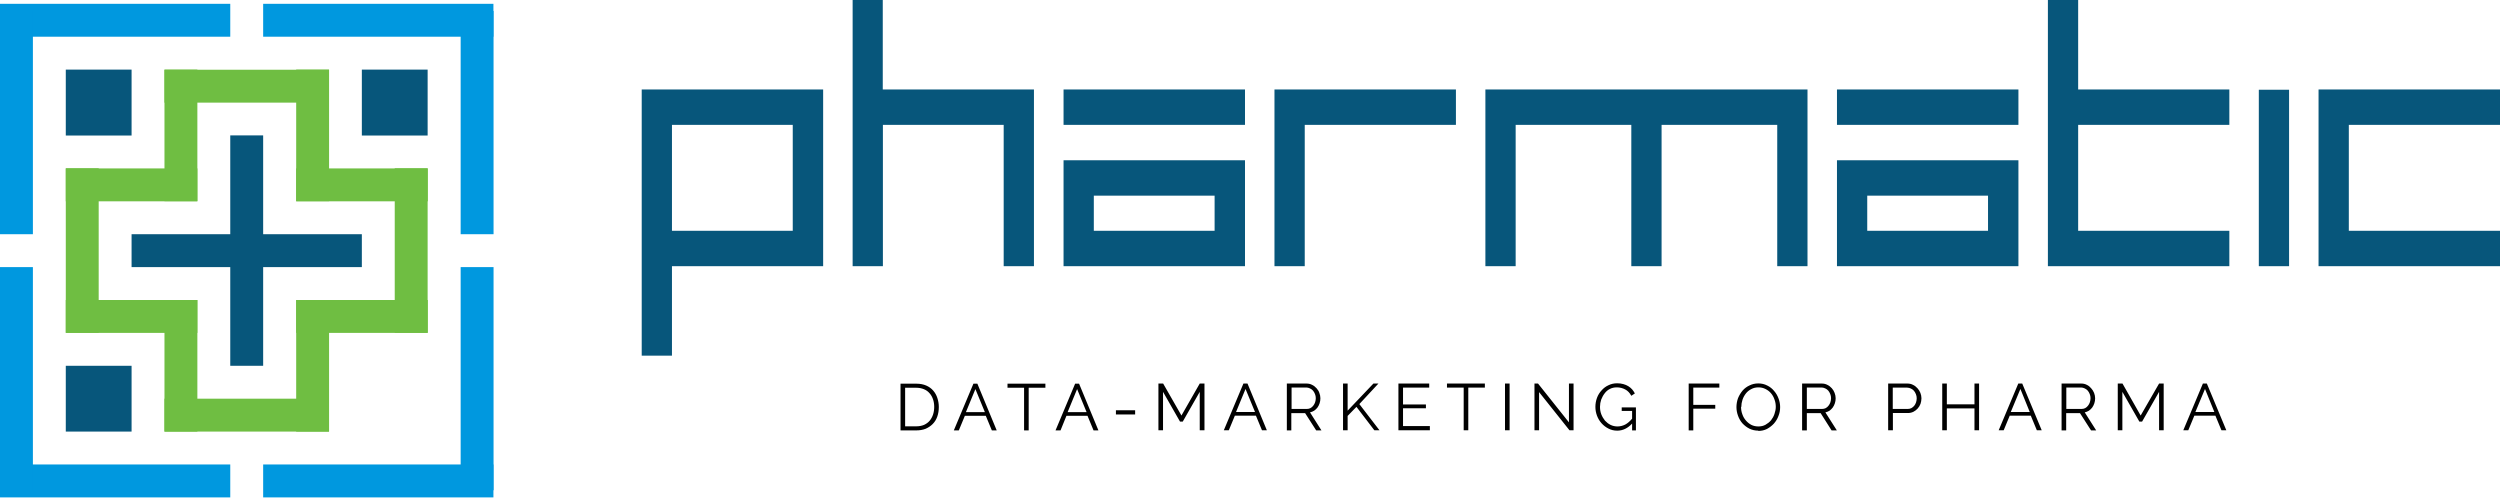 <?xml version="1.0" encoding="UTF-8"?> <svg xmlns="http://www.w3.org/2000/svg" width="190" height="38" viewBox="0 0 190 38" fill="none"> <g clip-path="url(#clip0_503_296)"> <path fill-rule="evenodd" clip-rule="evenodd" d="M12.5 15.29H15V5.29H12.5V15.29Z" fill="#6FBE42"></path> <path fill-rule="evenodd" clip-rule="evenodd" d="M5 15.3H15V12.8H5V15.3Z" fill="#6FBE42"></path> <path fill-rule="evenodd" clip-rule="evenodd" d="M12.5 32.8H15V22.8H12.5V32.8Z" fill="#6FBE42"></path> <path fill-rule="evenodd" clip-rule="evenodd" d="M5 25.3H15V22.8H5V25.3Z" fill="#6FBE42"></path> <path fill-rule="evenodd" clip-rule="evenodd" d="M22.51 15.29H25.01V5.29H22.51V15.29Z" fill="#6FBE42"></path> <path fill-rule="evenodd" clip-rule="evenodd" d="M22.51 32.8H25.01V22.8H22.51V32.8Z" fill="#6FBE42"></path> <path fill-rule="evenodd" clip-rule="evenodd" d="M22.51 25.3H32.51V22.8H22.51V25.3Z" fill="#6FBE42"></path> <path fill-rule="evenodd" clip-rule="evenodd" d="M22.51 15.3H32.51V12.8H22.51V15.3Z" fill="#6FBE42"></path> <path fill-rule="evenodd" clip-rule="evenodd" d="M5 10.3H10V5.29H5V10.29V10.3Z" fill="#07567B"></path> <path fill-rule="evenodd" clip-rule="evenodd" d="M27.5 10.3H32.5V5.29H27.5V10.29V10.3Z" fill="#07567B"></path> <path fill-rule="evenodd" clip-rule="evenodd" d="M5 32.8H10V27.8H5V32.8Z" fill="#07567B"></path> <path fill-rule="evenodd" clip-rule="evenodd" d="M0 2.79H17.5V0.29H0V2.79Z" fill="#0098DF"></path> <path fill-rule="evenodd" clip-rule="evenodd" d="M0 17.8H2.5V0.83H0V17.8Z" fill="#0098DF"></path> <path fill-rule="evenodd" clip-rule="evenodd" d="M20 2.79H37.5V0.29H20V2.79Z" fill="#0098DF"></path> <path fill-rule="evenodd" clip-rule="evenodd" d="M35.01 17.8H37.51V0.83H35.01V17.8Z" fill="#0098DF"></path> <path fill-rule="evenodd" clip-rule="evenodd" d="M0 37.8H17.5V35.3H0V37.8Z" fill="#0098DF"></path> <path fill-rule="evenodd" clip-rule="evenodd" d="M0 37.26H2.5V20.3H0V37.27V37.26Z" fill="#0098DF"></path> <path fill-rule="evenodd" clip-rule="evenodd" d="M20 37.8H37.5V35.3H20V37.8Z" fill="#0098DF"></path> <path fill-rule="evenodd" clip-rule="evenodd" d="M35.01 37.26H37.51V20.3H35.01V37.27V37.26Z" fill="#0098DF"></path> <path fill-rule="evenodd" clip-rule="evenodd" d="M10 20.3H27.5V17.8H10V20.3Z" fill="#07567B"></path> <path fill-rule="evenodd" clip-rule="evenodd" d="M17.5 27.8H20V10.29H17.5V27.8Z" fill="#07567B"></path> <path fill-rule="evenodd" clip-rule="evenodd" d="M5 25.29H7.5V12.79H5V25.29Z" fill="#6FBE42"></path> <path fill-rule="evenodd" clip-rule="evenodd" d="M30 25.29H32.5V12.79H30V25.29Z" fill="#6FBE42"></path> <path fill-rule="evenodd" clip-rule="evenodd" d="M12.5 32.8H25V30.3H12.5V32.8Z" fill="#6FBE42"></path> <path fill-rule="evenodd" clip-rule="evenodd" d="M12.5 7.8H25V5.3H12.5V7.8Z" fill="#6FBE42"></path> <path fill-rule="evenodd" clip-rule="evenodd" d="M51.069 17.54H60.249V9.49H51.069V17.54ZM48.77 27.03H51.069V20.23H62.559V6.8H48.77V27.03Z" fill="#07567B"></path> <path fill-rule="evenodd" clip-rule="evenodd" d="M67.1 0H64.8V20.23H67.1V9.49H76.28V20.23H78.58V6.8H67.09V0H67.1Z" fill="#07567B"></path> <path fill-rule="evenodd" clip-rule="evenodd" d="M80.83 9.49H94.62V6.8H80.83V9.49Z" fill="#07567B"></path> <path fill-rule="evenodd" clip-rule="evenodd" d="M83.13 17.54H92.31V14.87H83.13V17.54ZM80.83 20.23H94.62V12.18H80.83V20.23Z" fill="#07567B"></path> <path fill-rule="evenodd" clip-rule="evenodd" d="M96.86 20.23H99.16V9.49H110.65V6.8H96.86V20.23Z" fill="#07567B"></path> <path fill-rule="evenodd" clip-rule="evenodd" d="M112.89 6.8V20.23H115.19V9.49H123.98V20.23H126.28V9.49H135.07V20.23H137.37V6.8H112.89Z" fill="#07567B"></path> <path fill-rule="evenodd" clip-rule="evenodd" d="M141.91 17.54H151.09V14.87H141.91V17.54ZM139.61 20.23H153.4V12.18H139.61V20.23ZM139.61 9.49H153.4V6.8H139.61V9.49Z" fill="#07567B"></path> <path fill-rule="evenodd" clip-rule="evenodd" d="M169.43 20.23H155.64V0H157.94V6.8H169.43V9.49H157.94V17.54H169.43V20.23Z" fill="#07567B"></path> <path fill-rule="evenodd" clip-rule="evenodd" d="M171.67 20.23H173.97V6.82H171.67V20.23Z" fill="#07567B"></path> <path fill-rule="evenodd" clip-rule="evenodd" d="M176.21 20.23V6.8H190V9.49H178.51V17.54H190V20.23H176.21Z" fill="#07567B"></path> <path d="M68.44 32.71V29.16H69.65C69.93 29.16 70.18 29.21 70.39 29.3C70.6 29.39 70.78 29.52 70.92 29.68C71.06 29.84 71.17 30.03 71.24 30.25C71.31 30.46 71.35 30.69 71.35 30.93C71.35 31.2 71.31 31.45 71.23 31.67C71.15 31.89 71.04 32.07 70.88 32.23C70.73 32.38 70.55 32.5 70.34 32.59C70.13 32.67 69.9 32.71 69.64 32.71H68.43H68.44ZM71 30.93C71 30.72 70.97 30.52 70.91 30.35C70.85 30.17 70.76 30.01 70.64 29.88C70.53 29.75 70.39 29.65 70.22 29.58C70.05 29.51 69.86 29.47 69.65 29.47H68.79V32.4H69.65C69.87 32.4 70.06 32.36 70.23 32.29C70.4 32.21 70.54 32.11 70.65 31.98C70.76 31.85 70.85 31.69 70.91 31.51C70.97 31.33 71 31.13 71 30.92V30.93ZM73.99 29.16H74.28L75.75 32.71H75.38L74.92 31.6H73.33L72.87 32.71H72.49L73.98 29.16H73.99ZM74.85 31.32L74.13 29.57L73.41 31.32H74.85ZM79.44 29.47H78.18V32.71H77.83V29.47H76.57V29.16H79.45V29.47H79.44ZM81.72 29.16H82.01L83.48 32.71H83.11L82.65 31.6H81.05L80.6 32.71H80.22L81.71 29.16H81.72ZM82.58 31.32L81.86 29.57L81.14 31.32H82.58ZM84.81 31.5V31.18H86.27V31.5H84.81ZM91.18 32.7V29.78L89.89 32.04H89.68L88.39 29.78V32.7H88.04V29.15H88.4L89.79 31.58L91.18 29.15H91.54V32.7H91.19H91.18ZM94.52 29.15H94.81L96.28 32.7H95.91L95.45 31.59H93.85L93.39 32.7H93.01L94.5 29.15H94.52ZM95.38 31.31L94.66 29.56L93.94 31.31H95.38ZM97.8 32.7V29.15H99.3C99.45 29.15 99.59 29.18 99.72 29.25C99.85 29.31 99.96 29.4 100.06 29.51C100.15 29.61 100.23 29.73 100.27 29.86C100.32 29.99 100.35 30.13 100.35 30.27C100.35 30.41 100.33 30.52 100.29 30.65C100.25 30.77 100.2 30.87 100.13 30.97C100.06 31.06 99.98 31.14 99.88 31.21C99.78 31.27 99.67 31.32 99.56 31.34L100.43 32.71H100.03L99.19 31.4H98.14V32.71H97.79L97.8 32.7ZM98.15 31.08H99.31C99.41 31.08 99.51 31.06 99.59 31.02C99.68 30.97 99.75 30.91 99.81 30.83C99.87 30.75 99.92 30.67 99.95 30.57C99.98 30.47 100 30.37 100 30.26C100 30.15 99.98 30.05 99.94 29.95C99.9 29.85 99.85 29.76 99.79 29.69C99.73 29.62 99.65 29.56 99.56 29.52C99.47 29.48 99.38 29.45 99.29 29.45H98.16V31.07L98.15 31.08ZM102.07 32.7V29.15H102.42V31.21L104.38 29.15H104.76L103.31 30.71L104.84 32.7H104.45L103.09 30.92L102.42 31.61V32.7H102.07ZM108.67 32.39V32.7H106.28V29.15H108.62V29.46H106.63V30.74H108.37V31.03H106.63V32.38H108.67V32.39ZM112.85 29.46H111.59V32.7H111.24V29.46H109.97V29.15H112.85V29.46ZM114.38 32.7V29.15H114.73V32.7H114.38ZM116.97 29.8V32.7H116.62V29.15H116.89L119.24 32.1V29.15H119.59V32.7H119.28L116.97 29.8ZM124.05 32.18C123.72 32.54 123.34 32.73 122.91 32.73C122.67 32.73 122.45 32.68 122.24 32.57C122.04 32.47 121.86 32.33 121.71 32.16C121.56 31.99 121.45 31.8 121.37 31.59C121.29 31.37 121.25 31.15 121.25 30.92C121.25 30.69 121.29 30.46 121.37 30.24C121.45 30.02 121.57 29.83 121.72 29.67C121.87 29.5 122.04 29.37 122.24 29.28C122.44 29.18 122.66 29.13 122.9 29.13C123.07 29.13 123.23 29.15 123.37 29.19C123.51 29.23 123.64 29.28 123.75 29.35C123.86 29.42 123.96 29.5 124.04 29.59C124.12 29.68 124.19 29.79 124.25 29.9L123.98 30.08C123.86 29.86 123.71 29.7 123.52 29.6C123.33 29.5 123.12 29.44 122.88 29.44C122.68 29.44 122.5 29.48 122.35 29.56C122.19 29.64 122.06 29.75 121.95 29.9C121.84 30.04 121.76 30.2 121.69 30.37C121.63 30.55 121.6 30.73 121.6 30.92C121.6 31.12 121.63 31.31 121.7 31.49C121.77 31.67 121.87 31.83 121.98 31.97C122.1 32.1 122.24 32.21 122.4 32.29C122.56 32.37 122.74 32.41 122.93 32.41C123.13 32.41 123.33 32.36 123.51 32.27C123.7 32.17 123.87 32.02 124.04 31.82V31.23H123.25V30.96H124.33V32.71H124.04V32.19L124.05 32.18ZM128.34 32.7V29.15H130.67V29.46H128.69V30.77H130.36V31.06H128.69V32.71H128.34V32.7ZM133.64 32.73C133.39 32.73 133.17 32.68 132.96 32.58C132.76 32.48 132.58 32.34 132.43 32.18C132.28 32.01 132.17 31.82 132.09 31.6C132.01 31.38 131.97 31.16 131.97 30.94C131.97 30.72 132.01 30.48 132.09 30.26C132.18 30.04 132.3 29.85 132.44 29.68C132.59 29.51 132.77 29.38 132.97 29.29C133.17 29.19 133.39 29.14 133.63 29.14C133.87 29.14 134.1 29.19 134.31 29.3C134.52 29.4 134.69 29.54 134.83 29.71C134.98 29.88 135.09 30.07 135.17 30.29C135.25 30.5 135.29 30.72 135.29 30.94C135.29 31.18 135.25 31.4 135.16 31.62C135.08 31.84 134.96 32.03 134.81 32.2C134.66 32.36 134.49 32.49 134.29 32.6C134.09 32.7 133.87 32.75 133.63 32.75L133.64 32.73ZM132.32 30.93C132.32 31.12 132.35 31.31 132.42 31.49C132.48 31.67 132.57 31.82 132.69 31.96C132.81 32.1 132.95 32.21 133.1 32.29C133.26 32.37 133.44 32.41 133.64 32.41C133.84 32.41 134.02 32.37 134.18 32.28C134.34 32.19 134.48 32.08 134.6 31.94C134.71 31.8 134.8 31.64 134.86 31.46C134.92 31.28 134.96 31.1 134.96 30.92C134.96 30.73 134.93 30.54 134.86 30.36C134.8 30.18 134.71 30.02 134.59 29.88C134.47 29.74 134.33 29.64 134.17 29.56C134.01 29.48 133.83 29.44 133.64 29.44C133.45 29.44 133.26 29.48 133.1 29.57C132.94 29.65 132.8 29.76 132.69 29.9C132.58 30.04 132.49 30.2 132.43 30.38C132.37 30.56 132.34 30.74 132.34 30.92L132.32 30.93ZM136.96 32.7V29.15H138.46C138.61 29.15 138.75 29.18 138.88 29.25C139.01 29.31 139.12 29.4 139.22 29.51C139.31 29.61 139.38 29.73 139.43 29.86C139.48 29.99 139.51 30.13 139.51 30.27C139.51 30.41 139.49 30.52 139.45 30.65C139.41 30.77 139.36 30.87 139.29 30.97C139.22 31.06 139.14 31.14 139.05 31.21C138.95 31.27 138.84 31.32 138.73 31.34L139.6 32.71H139.2L138.37 31.4H137.32V32.71H136.97L136.96 32.7ZM137.31 31.08H138.47C138.57 31.08 138.67 31.06 138.75 31.02C138.84 30.97 138.91 30.91 138.97 30.83C139.03 30.75 139.08 30.67 139.11 30.57C139.14 30.47 139.16 30.37 139.16 30.26C139.16 30.15 139.14 30.05 139.1 29.95C139.06 29.85 139.01 29.76 138.95 29.69C138.89 29.62 138.81 29.56 138.72 29.52C138.63 29.48 138.54 29.45 138.45 29.45H137.32V31.07L137.31 31.08ZM143.5 32.7V29.15H144.97C145.12 29.15 145.26 29.18 145.39 29.25C145.52 29.31 145.63 29.4 145.73 29.51C145.82 29.61 145.9 29.73 145.95 29.86C146 29.99 146.03 30.13 146.03 30.27C146.03 30.42 146 30.56 145.96 30.69C145.91 30.82 145.84 30.94 145.75 31.04C145.66 31.14 145.55 31.23 145.43 31.29C145.31 31.35 145.17 31.39 145.01 31.39H143.86V32.7H143.51H143.5ZM143.85 31.08H144.98C145.08 31.08 145.18 31.06 145.26 31.02C145.35 30.97 145.42 30.91 145.48 30.84C145.54 30.76 145.59 30.68 145.62 30.58C145.65 30.48 145.67 30.38 145.67 30.27C145.67 30.16 145.65 30.06 145.61 29.96C145.57 29.86 145.52 29.77 145.46 29.7C145.4 29.63 145.32 29.57 145.23 29.53C145.14 29.49 145.05 29.46 144.95 29.46H143.85V31.08ZM150.41 29.15V32.7H150.06V31.04H147.96V32.7H147.61V29.15H147.96V30.73H150.06V29.15H150.41ZM153.4 29.15H153.69L155.17 32.7H154.8L154.34 31.59H152.74L152.28 32.7H151.9L153.39 29.15H153.4ZM154.26 31.31L153.55 29.56L152.82 31.31H154.26ZM156.68 32.7V29.15H158.18C158.33 29.15 158.47 29.18 158.6 29.25C158.73 29.31 158.84 29.4 158.93 29.51C159.02 29.61 159.1 29.73 159.15 29.86C159.2 29.99 159.23 30.13 159.23 30.27C159.23 30.41 159.21 30.52 159.17 30.65C159.13 30.77 159.08 30.87 159.01 30.97C158.94 31.06 158.86 31.14 158.76 31.21C158.66 31.27 158.55 31.32 158.44 31.34L159.31 32.71H158.92L158.08 31.4H157.03V32.71H156.68V32.7ZM157.03 31.08H158.19C158.29 31.08 158.39 31.06 158.47 31.02C158.56 30.97 158.63 30.91 158.69 30.83C158.75 30.75 158.8 30.67 158.83 30.57C158.86 30.47 158.88 30.37 158.88 30.26C158.88 30.15 158.86 30.05 158.82 29.95C158.78 29.85 158.73 29.76 158.67 29.69C158.61 29.62 158.53 29.56 158.44 29.52C158.35 29.48 158.26 29.45 158.17 29.45H157.04V31.07L157.03 31.08ZM164.09 32.7V29.78L162.8 32.04H162.59L161.3 29.78V32.7H160.95V29.15H161.31L162.69 31.58L164.09 29.15H164.44V32.7H164.09ZM167.43 29.15H167.72L169.2 32.7H168.83L168.37 31.59H166.77L166.31 32.7H165.93L167.42 29.15H167.43ZM168.29 31.31L167.58 29.56L166.85 31.31H168.29Z" fill="black"></path> </g> <defs> <clipPath id="clip0_503_296"> <rect width="190" height="37.8" fill="white"></rect> </clipPath> </defs> </svg> 